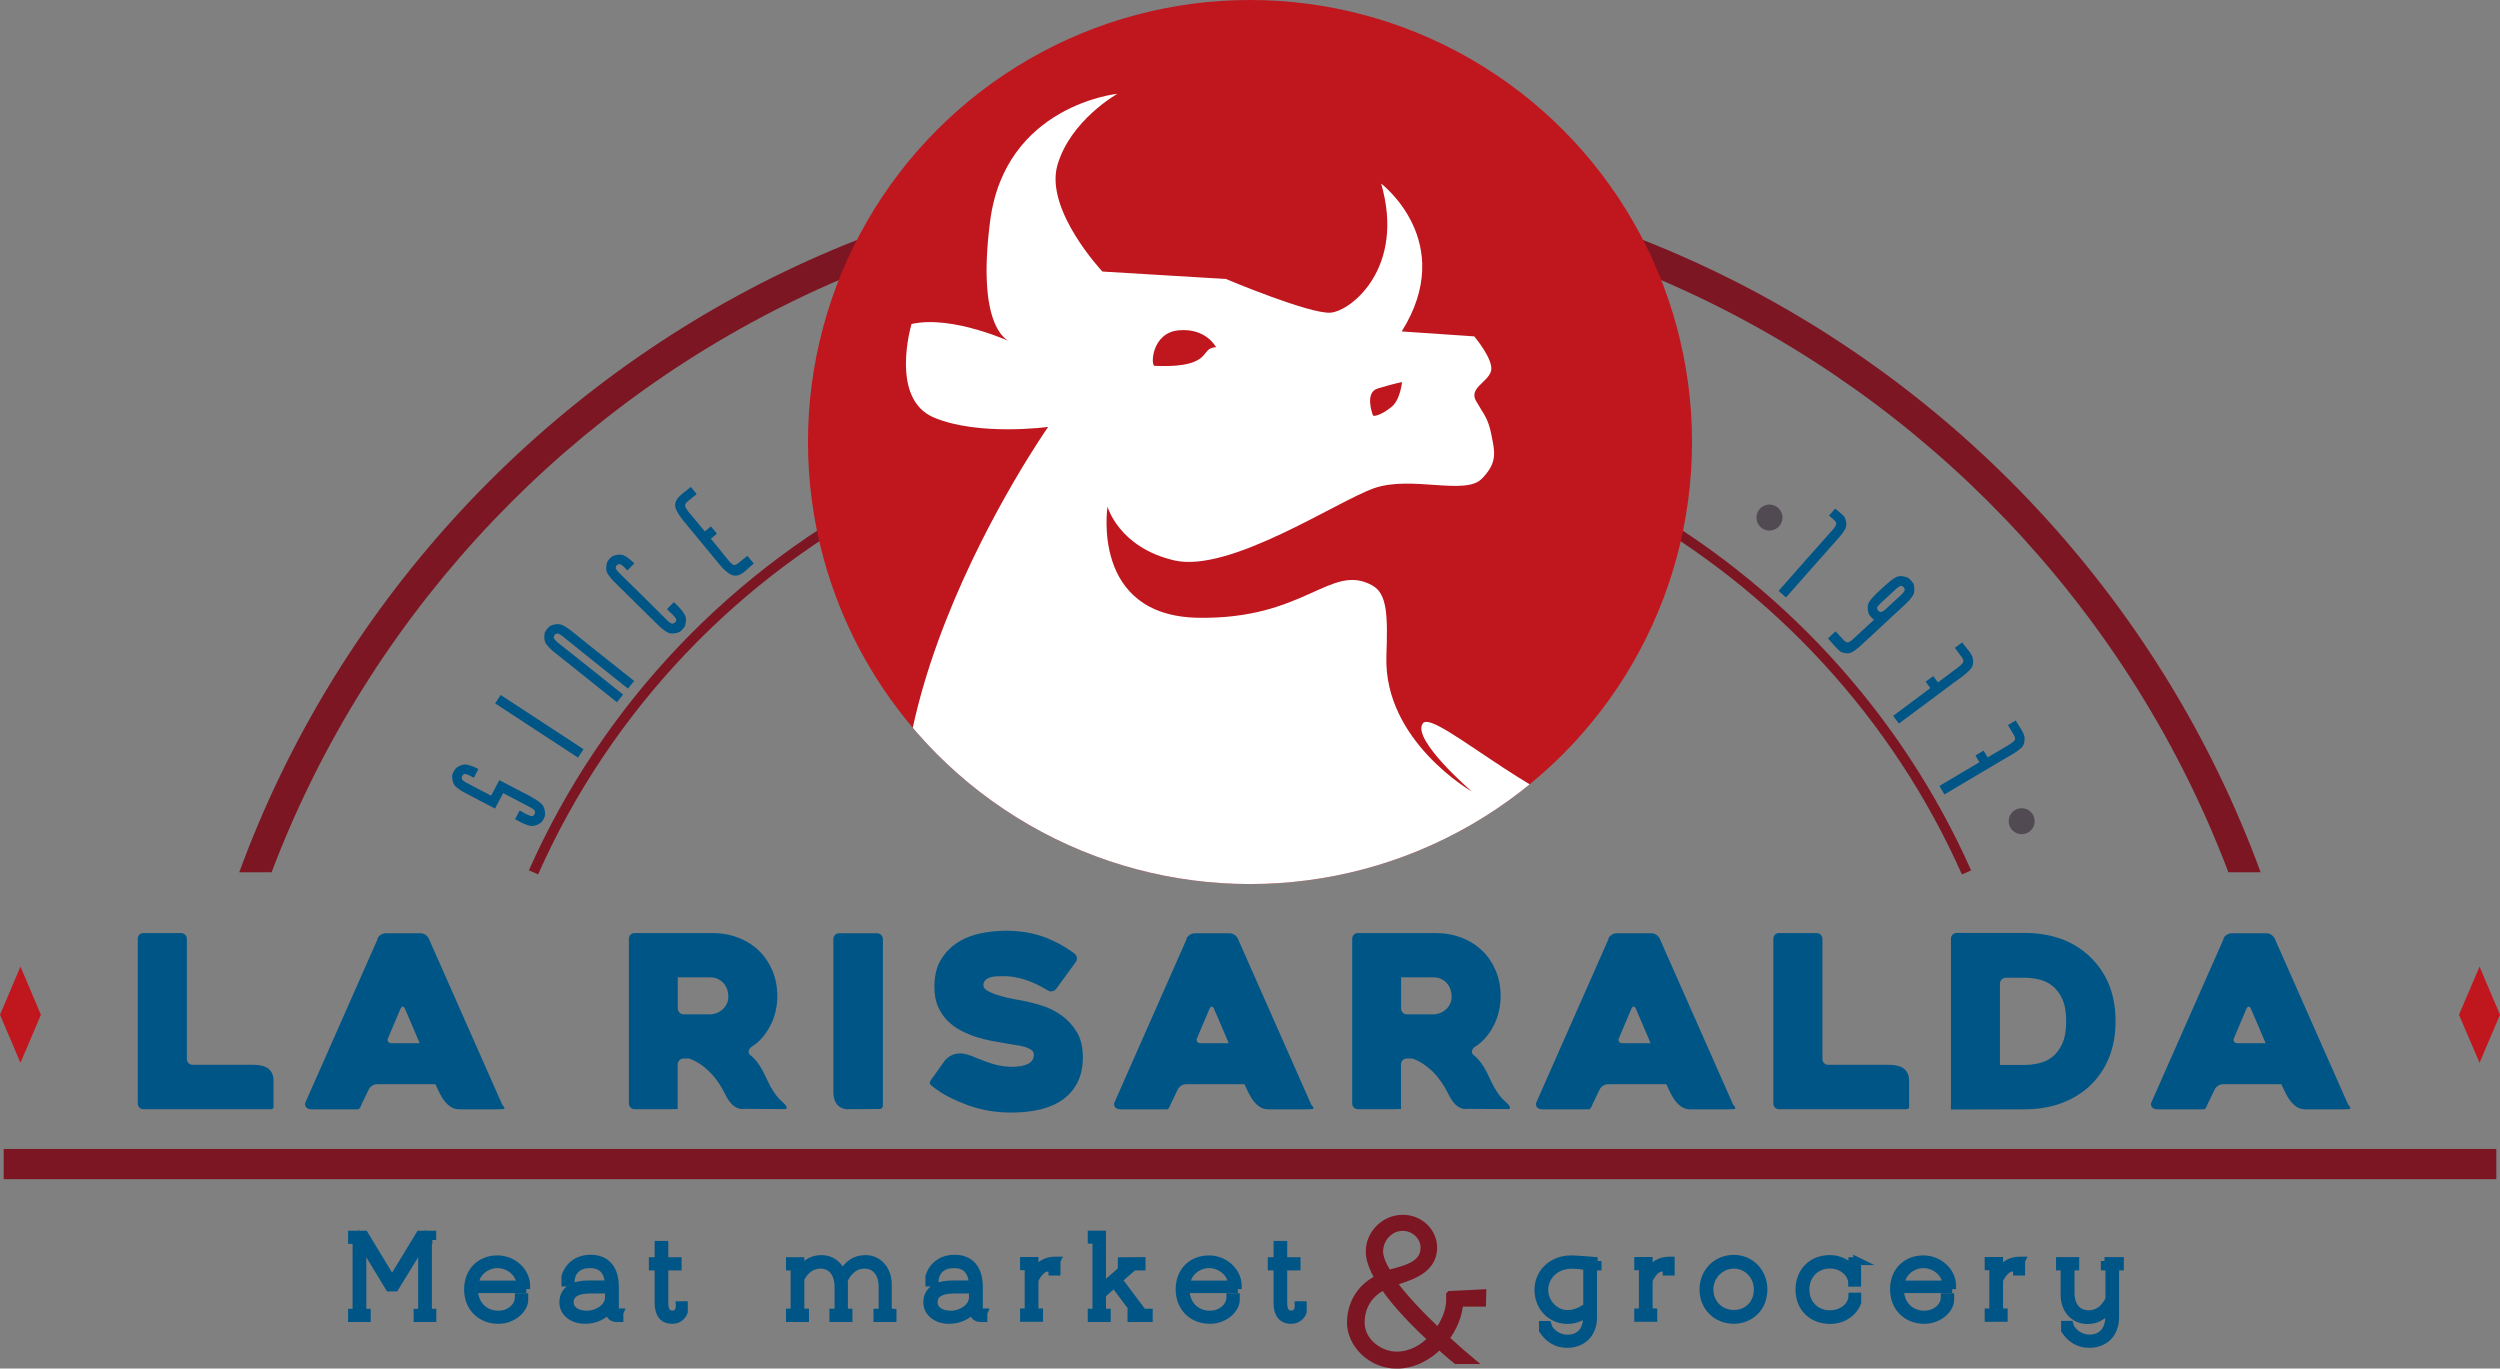 <svg xmlns="http://www.w3.org/2000/svg" xmlns:xlink="http://www.w3.org/1999/xlink" id="Capa_2" data-name="Capa 2" viewBox="0 0 238.28 130.44"><rect x="0" y="0" width="238.28" height="130.44" fill="#808080" stroke="none"/><defs><style>      .cls-1 {        fill: none;      }      .cls-2 {        stroke: #7c1623;      }      .cls-2, .cls-3 {        fill: #7c1623;      }      .cls-2, .cls-4 {        stroke-miterlimit: 10;        stroke-width: .75px;      }      .cls-5 {        fill: #7c1623;      }      .cls-6 {        fill: #514a53;      }      .cls-7, .cls-4 {        fill: #005587;      }      .cls-8 {        clip-path: url(#clippath-1);      }      .cls-9 {        fill: #fff;      }      .cls-4 {        stroke: #005587;      }      .cls-10 {        fill: #c0171e;      }      .cls-11 {        clip-path: url(#clippath);      }    </style><clipPath id="clippath"><rect class="cls-1" x="16.48" y="6.43" width="205.31" height="76.71"></rect></clipPath><clipPath id="clippath-1"><circle class="cls-1" cx="119.14" cy="42.13" r="42.13"></circle></clipPath></defs><g id="Capa_1-2" data-name="Capa 1"><g><g class="cls-11"><path class="cls-5" d="M119.14,220.89c-27.39,0-53.15-10.67-72.52-30.04-19.37-19.37-30.04-45.12-30.04-72.52C16.58,61.79,62.59,15.79,119.14,15.79s102.55,46.01,102.55,102.55-46.01,102.55-102.55,102.55ZM119.14,18.67c-54.96,0-99.67,44.71-99.67,99.67s44.71,99.67,99.67,99.67,99.67-44.71,99.67-99.67S174.1,18.67,119.14,18.67Z"></path></g><rect class="cls-3" x=".35" y="109.51" width="237.58" height="2.88"></rect><g><polygon class="cls-10" points="3.9 96.72 1.95 101.3 0 96.72 1.95 92.13 3.9 96.72"></polygon><polygon class="cls-10" points="238.28 96.72 236.33 101.3 234.37 96.72 236.33 92.13 238.28 96.72"></polygon></g><g><path class="cls-7" d="M26.07,102.96v2.51c.05.2-.14.28-.57.25h-11.8c-.18,0-.32-.05-.42-.16-.1-.11-.15-.24-.15-.39v-15.69c0-.15.05-.28.15-.39.1-.11.24-.16.42-.16h3.54c.15,0,.29.05.4.16.11.11.17.24.17.39v11.46c0,.15.05.28.16.39.1.11.24.16.41.16h5.77c1.26,0,1.9.49,1.92,1.47Z"></path><path class="cls-7" d="M35.97,89.46c.06-.14.17-.26.32-.36.15-.1.31-.15.49-.15h3.3c.16,0,.32.05.47.15.15.1.26.22.32.36l7,15.83c.25.26.28.4.08.42-.2.02-.44.02-.71.02h-3.45c-.81.02-1.49-.61-2.05-1.88l-.24-.51h-5.55c-.18,0-.34.05-.49.15-.15.1-.26.22-.32.36l-.66,1.37c-.12.34-.24.51-.36.51h-4.48c-.08,0-.16-.02-.25-.05-.09-.03-.16-.08-.21-.14-.05-.06-.09-.14-.1-.23-.02-.09,0-.2.07-.32l6.86-15.53ZM37.36,99.43h2.64l-.21-.5c-.16-.38-.35-.83-.57-1.34-.22-.51-.43-.99-.62-1.44-.06-.14-.13-.21-.21-.21s-.15.07-.22.21l-1.18,2.78c-.06.13-.06.25,0,.35.06.1.18.15.36.15Z"></path><path class="cls-7" d="M64.02,105.72h-3.52c-.16,0-.3-.05-.4-.16-.11-.11-.16-.24-.16-.39v-15.69c0-.15.05-.28.16-.39.11-.11.24-.16.4-.16h7.35c.92,0,1.76.15,2.53.45.77.3,1.43.72,1.97,1.25.55.53.97,1.17,1.28,1.9.3.73.46,1.54.46,2.43,0,.48-.06.97-.17,1.45s-.28.94-.51,1.37-.48.81-.78,1.15c-.3.34-.64.63-1.02.86-.12.09-.2.2-.24.34-.04.13-.01.26.08.38.55.39,1.08,1.12,1.56,2.19.49,1.07.98,1.82,1.47,2.24.49.42.62.68.4.77l-3.88-.02c-.74.11-1.35-.33-1.83-1.3-.48-.97-1.02-1.74-1.62-2.31s-1.22-.96-1.87-1.19h-.52c-.15,0-.29.05-.4.16-.11.11-.17.24-.17.39v4.27h-.57ZM65.15,96.68h2.51c.19,0,.39-.03.59-.1.2-.07.39-.18.57-.32.17-.15.32-.32.43-.54.11-.21.17-.46.17-.76,0-.15-.03-.34-.08-.54-.05-.21-.15-.41-.28-.59-.13-.19-.32-.35-.55-.48-.23-.13-.51-.2-.84-.2h-3.07v2.98c0,.15.06.28.17.39.11.11.24.16.4.16Z"></path><path class="cls-7" d="M83.92,105.7l-3.27.02c-.79-.12-1.19-.65-1.22-1.58v-14.64c0-.15.05-.28.16-.39.1-.11.24-.16.41-.16h3.57c.16,0,.3.05.41.16.11.11.17.24.17.39v15.8c.02.2-.06.33-.22.39Z"></path><path class="cls-7" d="M92.56,100.61c.17.1.67.3,1.51.61.84.31,1.61.46,2.34.46s1.23-.1,1.59-.29c.36-.19.54-.48.54-.85,0-.2-.08-.36-.24-.47s-.37-.21-.63-.29-.57-.14-.91-.18c-.35-.05-.7-.11-1.06-.18-.35-.06-.75-.13-1.22-.22s-.94-.21-1.43-.36c-.49-.16-.97-.36-1.45-.61-.48-.25-.91-.56-1.29-.94-.38-.38-.68-.84-.91-1.36s-.34-1.15-.34-1.88c0-1.05.21-1.92.64-2.61.42-.68.96-1.23,1.62-1.64.65-.41,1.38-.69,2.19-.85.8-.16,1.58-.24,2.34-.24,1.32,0,2.51.19,3.56.56,1.05.37,2.06.92,3.02,1.63.12.11.19.24.21.39.02.15-.02.29-.12.42l-1.85,2.54c-.09.12-.22.2-.38.23-.16.03-.3,0-.43-.09-.8-.48-1.55-.83-2.24-1.04-.69-.21-1.33-.31-1.92-.31-.18,0-.38,0-.61.01-.23,0-.44.04-.65.09s-.37.14-.51.27c-.13.12-.2.29-.2.51s.17.4.5.57c.33.17.71.32,1.14.44.43.12.84.22,1.23.29.39.07.64.11.75.13.57.11,1.19.26,1.87.47.68.2,1.31.51,1.9.92s1.09.94,1.49,1.58c.4.65.6,1.46.6,2.45,0,.92-.17,1.71-.5,2.37s-.79,1.21-1.38,1.64c-.59.43-1.3.74-2.12.95-.83.2-1.75.31-2.75.31-.82,0-1.59-.06-2.3-.19s-1.37-.31-1.99-.54c-.62-.23-1.19-.48-1.71-.74-.53-.27-1.08-.63-1.67-1.09-.22-.15-.22-.37.02-.65l1.26-1.77c.63-.7,1.46-.84,2.48-.43Z"></path><path class="cls-7" d="M113.08,89.46c.06-.14.17-.26.32-.36.15-.1.31-.15.49-.15h3.3c.16,0,.32.05.47.15.15.1.26.22.32.36l7,15.83c.25.26.28.4.08.42-.2.02-.44.02-.71.02h-3.45c-.81.02-1.49-.61-2.05-1.88l-.24-.51h-5.55c-.18,0-.34.05-.49.15-.15.1-.26.22-.32.36l-.66,1.37c-.12.34-.24.51-.36.51h-4.48c-.08,0-.16-.02-.25-.05-.09-.03-.16-.08-.21-.14-.05-.06-.09-.14-.1-.23-.02-.09,0-.2.07-.32l6.86-15.53ZM114.47,99.43h2.64l-.21-.5c-.16-.38-.35-.83-.57-1.34-.22-.51-.43-.99-.62-1.44-.06-.14-.13-.21-.21-.21s-.15.07-.22.21l-1.18,2.78c-.06.13-.06.25,0,.35.06.1.18.15.36.15Z"></path><path class="cls-7" d="M132.96,105.72h-3.52c-.16,0-.3-.05-.4-.16-.11-.11-.16-.24-.16-.39v-15.69c0-.15.05-.28.16-.39.11-.11.24-.16.4-.16h7.35c.92,0,1.76.15,2.53.45.77.3,1.43.72,1.97,1.25.55.53.97,1.17,1.28,1.9.3.73.46,1.54.46,2.43,0,.48-.06.97-.17,1.45s-.28.94-.51,1.37c-.22.43-.48.81-.78,1.15-.3.34-.64.63-1.02.86-.12.09-.2.2-.24.34-.04.13-.01.26.08.38.55.39,1.08,1.12,1.56,2.19s.98,1.82,1.47,2.24c.49.42.62.68.4.77l-3.88-.02c-.74.11-1.35-.33-1.83-1.3-.48-.97-1.02-1.74-1.62-2.31s-1.22-.96-1.87-1.19h-.52c-.15,0-.29.05-.4.16-.11.11-.17.24-.17.39v4.27h-.57ZM134.09,96.68h2.51c.19,0,.39-.03.59-.1.2-.07.39-.18.57-.32.17-.15.32-.32.43-.54.11-.21.17-.46.17-.76,0-.15-.03-.34-.08-.54-.05-.21-.15-.41-.28-.59-.13-.19-.32-.35-.55-.48-.23-.13-.51-.2-.84-.2h-3.07v2.98c0,.15.06.28.17.39.11.11.24.16.4.16Z"></path><path class="cls-7" d="M153.29,89.46c.06-.14.17-.26.32-.36.15-.1.31-.15.49-.15h3.3c.16,0,.32.05.47.15.15.1.26.22.32.36l7,15.83c.25.26.28.4.08.42-.2.02-.44.02-.71.02h-3.45c-.81.02-1.49-.61-2.05-1.88l-.24-.51h-5.55c-.18,0-.34.05-.49.15-.15.1-.26.22-.32.36l-.66,1.37c-.12.34-.24.51-.36.51h-4.48c-.08,0-.16-.02-.25-.05-.09-.03-.16-.08-.21-.14-.05-.06-.09-.14-.1-.23-.02-.09,0-.2.07-.32l6.86-15.53ZM154.68,99.43h2.64l-.21-.5c-.16-.38-.35-.83-.57-1.34-.22-.51-.43-.99-.62-1.44-.06-.14-.13-.21-.21-.21s-.15.07-.22.21l-1.18,2.78c-.06.13-.06.25,0,.35.06.1.18.15.36.15Z"></path><path class="cls-7" d="M181.96,102.96v2.51c.05.2-.14.28-.57.25h-11.8c-.18,0-.32-.05-.42-.16-.1-.11-.15-.24-.15-.39v-15.69c0-.15.05-.28.15-.39.1-.11.24-.16.42-.16h3.54c.15,0,.29.05.4.16.11.11.17.24.17.39v11.46c0,.15.05.28.16.39.1.11.24.16.41.16h5.77c1.26,0,1.9.49,1.92,1.47Z"></path><path class="cls-7" d="M185.95,105.74v-16.27c0-.15.05-.28.16-.39s.24-.16.4-.16h6.45c2.47,0,4.49.7,6.07,2.11.85.77,1.5,1.68,1.95,2.74.44,1.05.66,2.24.66,3.56s-.22,2.49-.66,3.56c-.44,1.06-1.09,1.98-1.95,2.75-.79.69-1.69,1.2-2.7,1.56-1.02.35-2.14.53-3.37.53l-7.02.02ZM190.63,101.5h2.34c.44,0,.89-.05,1.37-.16.47-.11.9-.31,1.28-.61s.69-.72.94-1.26.37-1.25.37-2.13-.12-1.58-.37-2.12-.56-.96-.95-1.26c-.38-.3-.81-.5-1.28-.61-.47-.11-.92-.16-1.36-.16h-1.78c-.15,0-.29.05-.4.16-.11.11-.17.24-.17.39v7.75Z"></path><path class="cls-7" d="M211.91,89.46c.06-.14.17-.26.32-.36.15-.1.31-.15.49-.15h3.3c.16,0,.32.05.47.15s.26.22.32.36l7,15.83c.25.26.28.4.08.42-.2.02-.44.02-.71.02h-3.45c-.81.02-1.49-.61-2.05-1.88l-.24-.51h-5.55c-.18,0-.34.05-.49.15-.15.1-.26.22-.32.36l-.66,1.37c-.12.34-.24.51-.36.51h-4.48c-.08,0-.16-.02-.25-.05-.09-.03-.16-.08-.21-.14-.05-.06-.09-.14-.1-.23-.02-.09,0-.2.07-.32l6.86-15.53ZM213.3,99.43h2.64l-.21-.5c-.16-.38-.35-.83-.57-1.34-.22-.51-.43-.99-.62-1.44-.06-.14-.13-.21-.21-.21s-.15.07-.22.21l-1.18,2.78c-.06.13-.06.25,0,.35.06.1.18.15.36.15Z"></path></g><g><path class="cls-7" d="M50.65,75.97c.38.2.7.41.94.63.24.22.36.56.37,1.01,0,.11-.04.25-.13.42-.1.19-.2.32-.3.4-.38.26-.72.35-1.04.27-.32-.08-.67-.22-1.05-.43-.08-.04-.06-.03.07.03.12.07-.02,0-.42-.22l.44-.83c.24.12.36.19.37.2.01.01,0,0-.03,0-.03-.02-.04-.02-.03-.02s.13.07.35.18c.14.07.28.13.42.17.14.04.26-.02.35-.2.06-.17.05-.3-.06-.39-.1-.09-.23-.17-.37-.25-.43-.22-.85-.45-1.28-.67-.43-.23-.86-.45-1.29-.68l-.78,1.48c-.47-.24-.93-.49-1.39-.73-.46-.24-.92-.48-1.39-.73-.39-.2-.7-.4-.94-.62-.24-.22-.36-.55-.37-1.01,0-.12.05-.26.14-.43.09-.18.19-.3.29-.39.37-.25.72-.34,1.03-.27.32.07.67.21,1.05.41l-.44.83-.34-.18c-.13-.07-.27-.13-.41-.17s-.26.02-.36.18c-.07.18-.05.31.06.41s.23.17.36.24c.4.21.79.42,1.18.62.39.21.78.41,1.16.61l.78-1.48c.51.27,1.01.53,1.52.79s1.01.53,1.52.79Z"></path><path class="cls-7" d="M47.19,67.04l.53-.8,7.9,5.17-.53.8-7.9-5.17Z"></path><path class="cls-7" d="M52.86,60.51c-.09.17-.1.31-.01.42.09.11.19.21.31.31,1.01.8,2.05,1.63,3.12,2.48,1.07.85,2.11,1.68,3.11,2.48-.11.14-.21.26-.3.37s-.18.23-.29.36c-.97-.77-1.95-1.56-2.95-2.36-1-.8-1.98-1.58-2.96-2.36-.34-.27-.61-.53-.8-.79-.2-.25-.26-.61-.18-1.06.02-.12.1-.25.22-.4.12-.15.24-.26.37-.33.42-.17.78-.19,1.07-.06.29.13.61.33.95.61.97.79,1.96,1.58,2.96,2.37,1,.79,1.99,1.58,2.96,2.35-.11.14-.21.26-.3.37-.09.11-.18.23-.29.36-1-.8-2.04-1.63-3.11-2.48s-2.11-1.69-3.11-2.5c-.12-.09-.24-.17-.37-.24-.13-.06-.26-.03-.4.11Z"></path><path class="cls-7" d="M58.79,53.86c-.12.15-.14.29-.06.4.08.12.17.23.28.34,1.54,1.5,3.06,3.01,4.58,4.52.11.11.23.2.35.28.12.07.25.05.4-.07.13-.14.15-.27.07-.39-.08-.12-.18-.24-.29-.35-.18-.17-.28-.26-.29-.27,0,0,0,0,.02.02.02.02.03.03.02.02-.01-.01-.11-.11-.3-.3l.66-.67c.33.32.44.43.34.33-.1-.1-.12-.12-.05-.05.31.31.55.6.72.88.17.28.19.63.06,1.07-.03.11-.13.24-.29.41-.13.14-.26.22-.37.26-.44.14-.79.12-1.07-.04-.28-.17-.57-.4-.88-.71-.67-.66-1.35-1.33-2.02-1.99s-1.35-1.33-2.03-2c-.31-.3-.55-.59-.72-.87-.17-.27-.19-.63-.06-1.07.04-.11.12-.24.26-.37.14-.15.28-.24.4-.29.43-.13.78-.12,1.06.05.28.16.57.4.88.7l-.66.67-.27-.28c-.11-.11-.22-.2-.35-.28s-.26-.05-.4.07Z"></path><path class="cls-7" d="M71.86,53.7c-.19.15-.41.35-.66.58s-.49.4-.72.51c-.34.13-.66.09-.97-.11s-.61-.49-.9-.84c-.58-.71-1.16-1.41-1.75-2.12-.58-.71-1.16-1.42-1.75-2.12-.24-.29-.46-.62-.64-.98-.18-.36-.16-.7.06-1.04.13-.2.34-.4.61-.61.28-.21.51-.4.7-.56.13.16.22.27.28.34.05.06.15.18.28.34l-.86.7c-.22.18-.29.35-.22.51.07.16.17.31.28.45.26.32.52.63.79.95s.53.63.79.95l.58-.48.57.69c-.12.11-.22.2-.29.25-.07.05-.17.13-.29.23l.08.1,1.67,2.05c.12.14.24.25.36.33s.3.03.51-.15l.86-.7c.15.19.26.32.32.38.06.07.16.19.3.37Z"></path><path class="cls-7" d="M174.93,48.49c.17.15.35.3.53.44.18.15.31.28.38.41.16.41.18.73.07.99-.11.25-.35.59-.72,1-.83.94-1.66,1.88-2.49,2.81-.82.93-1.65,1.87-2.47,2.8-.13-.12-.25-.22-.36-.31s-.22-.2-.35-.31c.85-.96,1.72-1.94,2.6-2.95.89-1,1.76-1.99,2.63-2.96.11-.13.2-.26.25-.4s-.01-.3-.22-.48l-.45-.39c.16-.18.25-.28.28-.32.03-.04.13-.15.29-.33Z"></path><path class="cls-7" d="M174.24,60.84c.16-.16.28-.27.34-.33s.19-.18.37-.34l.76.82c.19.21.35.28.49.22s.27-.16.4-.28c.69-.64,1.13-1.04,1.32-1.22.19-.18.42-.39.7-.64-.07-.04-.15-.12-.26-.23-.16-.17-.25-.31-.27-.42-.13-.44-.1-.8.08-1.07.18-.27.44-.56.75-.85l.86-.79c.32-.29.62-.52.9-.68.28-.16.65-.16,1.09,0,.12.05.25.15.39.31.13.14.21.26.24.37.11.45.08.81-.1,1.08-.18.27-.43.56-.75.85-.69.64-1.37,1.27-2.05,1.9-.68.63-1.36,1.26-2.05,1.9-.42.39-.76.64-1.01.76-.26.12-.58.09-.98-.07-.13-.07-.32-.26-.59-.56-.27-.3-.48-.54-.63-.71ZM179.78,58.01l1.42-1.31c.11-.1.21-.21.29-.33.08-.12.07-.25-.04-.4-.15-.14-.28-.16-.41-.08-.12.08-.24.17-.35.27l-1.42,1.31c-.11.1-.21.22-.31.34s-.07.25.07.4c.11.12.22.15.34.1.12-.05.25-.15.41-.29Z"></path><path class="cls-7" d="M180.99,68.97l-.55-.74c.59-.44,1.18-.88,1.77-1.32.59-.44,1.18-.88,1.78-1.33-.1-.13-.17-.23-.23-.3s-.13-.18-.22-.31l.72-.53.45.6c.33-.25.66-.49.99-.74.33-.25.66-.49.99-.74.14-.1.27-.23.38-.37.11-.14.08-.32-.09-.55l-.66-.89c.16-.12.28-.21.35-.26.07-.05.18-.14.35-.26.15.2.33.44.55.7s.36.52.45.75c.09.45.04.8-.16,1.04s-.49.5-.87.79c-.32.23-.63.46-.94.68-.3.23-.6.45-.89.67-.7.52-1.39,1.04-2.08,1.55-.69.51-1.38,1.03-2.07,1.54Z"></path><path class="cls-7" d="M185.32,75.71l-.47-.8c.63-.37,1.26-.75,1.9-1.13l1.91-1.13c-.08-.14-.15-.25-.19-.32-.05-.08-.11-.19-.18-.33l.77-.46.39.65c.35-.21.71-.42,1.06-.63.35-.21.71-.42,1.06-.63.15-.09.29-.2.41-.32.12-.13.11-.31-.03-.55l-.57-.95c.18-.11.3-.18.37-.22.07-.04.2-.12.37-.22.13.22.28.47.47.76s.31.55.37.79c.04.46-.05.8-.27,1.02-.22.22-.54.45-.95.69-.34.2-.68.39-1,.58s-.64.38-.96.57c-.75.44-1.49.88-2.23,1.32-.74.44-1.48.88-2.22,1.32Z"></path></g><circle class="cls-6" cx="168.65" cy="49.33" r="1.24"></circle><circle class="cls-6" cx="192.69" cy="78.27" r="1.24"></circle><path class="cls-3" d="M186.99,83.34c-6.54-14.75-17.94-27.16-32.09-34.96l.46-.84c14.33,7.9,25.88,20.48,32.51,35.42l-.88.39Z"></path><path class="cls-3" d="M51.29,83.34l-.88-.39c7.02-15.82,19.39-28.83,34.85-36.65l.43.86c-15.26,7.72-27.48,20.57-34.4,36.18Z"></path><g class="cls-8"><circle class="cls-10" cx="119.14" cy="42.13" r="42.13"></circle><g><path class="cls-9" d="M155.67,78.51c-7.45,0-18.96-11.09-20.06-9.56-1.1,1.52,4.67,6.49,4.67,6.49,0,0-8.41-4.82-8.14-12.9.13-3.79.11-5.93-1.34-6.74-3.98-2.2-6.36,3.26-16.61,3.08-10.26-.18-8.63-10.59-8.63-10.59,0,0,1.06,3.88,6.35,5.12,5.29,1.24,15.53-5.65,19.06-6.88s8.65.71,10.24-.88,1.24-2.65.93-4.24-.75-1.94-1.45-3.18c-.71-1.24,1.06-1.76,1.41-2.82s-1.59-3.35-1.59-3.35l-6.91-.47c5.35-8.56-1.96-14.09-1.96-14.09,2.32,8.02-2.85,12.13-4.81,12.3s-9.99-3.21-9.99-3.21l-11.77-.71s-5.53-5.88-4.28-10.16c1.25-4.28,5.71-6.78,5.71-6.78,0,0-10.7,1.07-12.13,12.13-1.43,11.06,2.14,11.59,2.14,11.59,0,0-5.71-2.67-9.63-1.78,0,0-2.14,7.13,2.14,8.92s10.88.89,10.88.89c0,0-22.65,32.28-10.16,51.18,0,0-.88-6.73,3.8-7.23,4.67-.5,14.53,21.04,19.2,20.54"></path><path class="cls-10" d="M133.63,36.41s-.15,1.62-.93,2.31-1.77,1.08-1.85.85-.77-2.16.46-2.54,2.31-.62,2.31-.62Z"></path><path class="cls-10" d="M115.91,33.1s-.93-1.85-3.55-1.62-2.7,3.39-2.31,3.39,2.47.15,3.78-.39.93-1.31,2.08-1.39Z"></path></g></g><g><g><path class="cls-4" d="M41.21,118.19h-.42v6.93h.42v.51h-1.41v-.51h.43v-6.62l-2.58,4.21h-.55l-2.56-4.21v6.62h.42v.51h-1.41v-.51h.43v-6.93h-.43v-.51h1.19l2.63,4.34,2.64-4.34h1.19v.51Z"></path><path class="cls-4" d="M50.16,122.87h-4.98c0,1.44.95,2.43,2.33,2.43,1.07,0,1.94-.75,1.94-1.66h.52v.31c-.05.84-1.07,1.85-2.47,1.85-1.69,0-2.89-1.2-2.89-2.91s1.16-2.86,2.8-2.86c1.48,0,2.74,1.16,2.74,2.51v.33ZM49.6,122.43c0-1.02-1.02-1.94-2.18-1.94s-2.16.91-2.16,1.94h4.34Z"></path><path class="cls-4" d="M59.04,125.11v.52h-.24c-.5,0-.76-.31-.76-.86h0c-.48.64-1.35,1.03-2.27,1.03-1.24,0-2.08-.73-2.08-1.66,0-1.27,1.1-1.72,2.38-1.72h1.97c-.06-1.24-.64-1.93-1.81-1.93-1.08,0-1.84.6-1.84,1.75h-.5v-.56c.32-1.06,1.21-1.71,2.4-1.71,1.49,0,2.32.96,2.32,2.68v2.08c0,.22.14.36.35.36h.09ZM58.04,122.91h-1.77c-1,0-1.97.24-1.97,1.22,0,.69.64,1.17,1.64,1.17s2.1-.68,2.1-1.65v-.74Z"></path><path class="cls-4" d="M65.18,124.4v.63s-.23.77-1.11.77-1.3-.59-1.3-1.61v-3.48h-.55v-.51h.55v-1.55h.55v1.55h1.27v.51h-1.27v3.4c0,.72.17,1.18.78,1.18.75,0,.69-.89.69-.89h.39Z"></path><path class="cls-4" d="M85.07,125.11v.52h-1.44v-.52h.49v-2.43c0-1.33-.66-2.14-1.74-2.14-.84,0-1.51.52-1.97,1.47.02.14.03.27.03.42v2.68s.43,0,.43,0v.52h-1.44v-.52h.49v-2.43c0-1.33-.66-2.14-1.73-2.14-.8,0-1.46.47-1.9,1.33v3.24h.44v.52h-1.44v-.52h.44v-4.4h-.44v-.51h1v.97c.43-.75,1.15-1.17,2.01-1.17.95,0,1.71.6,2,1.52.4-.97,1.19-1.52,2.19-1.52,1.23,0,2.13,1.02,2.13,2.43v2.68h.44Z"></path><path class="cls-4" d="M93.73,125.11v.52h-.24c-.5,0-.76-.31-.76-.86h0c-.48.64-1.35,1.03-2.27,1.03-1.24,0-2.08-.73-2.08-1.66,0-1.27,1.1-1.72,2.38-1.72h1.97c-.06-1.24-.64-1.93-1.81-1.93-1.08,0-1.84.6-1.84,1.75h-.5v-.56c.32-1.06,1.21-1.71,2.4-1.71,1.49,0,2.32.96,2.32,2.68v2.08c0,.22.14.36.35.36h.09ZM92.73,122.91h-1.77c-1,0-1.97.24-1.97,1.22,0,.69.64,1.17,1.64,1.17s2.1-.68,2.1-1.65v-.74Z"></path><path class="cls-4" d="M100.7,120.17v1.03h-.39c0-.27-.19-.38-.45-.38-.53,0-.98.59-1.26,1.19v3.08h.44v.52h-1.44v-.52h.44v-4.4h-.44v-.51h1v1.1c.41-.65,1.02-1.13,1.98-1.13h.13Z"></path><path class="cls-4" d="M108.94,125.11h.55v.52h-1.65v-.52h.42l-2.06-2.76-1.16,1.02v1.74h.45v.52h-1.44v-.52h.45v-6.95h-.45v-.49h.99v5.04l2.28-2h-.4v-.5l1.89-.02v.52h-.77l-1.46,1.27,2.35,3.13Z"></path><path class="cls-4" d="M117.98,122.87h-4.98c0,1.44.95,2.43,2.33,2.43,1.07,0,1.94-.75,1.94-1.66h.52v.31c-.05.84-1.07,1.85-2.47,1.85-1.69,0-2.89-1.2-2.89-2.91s1.16-2.86,2.8-2.86c1.48,0,2.74,1.16,2.74,2.51v.33ZM117.42,122.43c0-1.02-1.02-1.94-2.18-1.94s-2.16.91-2.16,1.94h4.34Z"></path><path class="cls-4" d="M124.17,124.4v.63s-.23.77-1.11.77-1.3-.59-1.3-1.61v-3.48h-.55v-.51h.55v-1.55h.55v1.55h1.27v.51h-1.27v3.4c0,.72.17,1.18.78,1.18.75,0,.69-.89.69-.89h.39Z"></path><path class="cls-4" d="M152.27,120.19v.52h-.43v4.84c-.01,1.72-1.15,2.54-2.48,2.54-1.01,0-1.77-.51-2.3-1.31v-.5h.43c.16.65.97,1.31,1.92,1.31s1.81-.57,1.85-1.94v-.49c-.34.25-1.02.65-1.85.65-1.57.01-2.78-1.24-2.78-2.86s1.27-2.92,3.14-2.92c.61,0,2.32.17,2.5.17ZM147.19,122.94c0,1.25,1.02,2.3,2.23,2.3.85,0,1.55-.45,1.86-.72v-3.83c-.34-.06-.89-.14-1.51-.14-1.52,0-2.58,1.11-2.58,2.39Z"></path><path class="cls-4" d="M159.24,120.17v1.03h-.39c0-.27-.19-.38-.45-.38-.53,0-.98.59-1.26,1.19v3.08h.44v.52h-1.44v-.52h.44v-4.4h-.44v-.51h1v1.1c.41-.65,1.02-1.13,1.98-1.13h.12Z"></path><path class="cls-4" d="M168.08,122.9c0,1.68-1.19,2.88-2.83,2.9-1.66-.02-2.89-1.23-2.89-2.9s1.26-2.92,2.89-2.92,2.83,1.3,2.83,2.92ZM167.54,122.9c0-1.27-.97-2.36-2.28-2.36s-2.33,1.1-2.33,2.36c0,1.34,1.01,2.33,2.33,2.33s2.28-.98,2.28-2.33Z"></path><path class="cls-4" d="M177.01,120.19v2.07h-.48c-.02-.9-.94-1.73-2.11-1.73-1.4,0-2.34,1.05-2.34,2.38s.94,2.35,2.34,2.35c1.17,0,2.1-.77,2.13-1.68h.47v.56c-.22.65-1.07,1.67-2.58,1.67-1.73,0-2.93-1.17-2.93-2.89s1.19-2.92,2.89-2.92c.82,0,1.65.36,2.15.98v-.78h.48Z"></path><path class="cls-4" d="M186.07,122.87h-4.98c0,1.44.96,2.43,2.33,2.43,1.07,0,1.94-.75,1.94-1.66h.52v.31c-.05.84-1.07,1.85-2.47,1.85-1.69,0-2.89-1.2-2.89-2.91s1.16-2.86,2.8-2.86c1.48,0,2.74,1.16,2.74,2.51v.33ZM185.51,122.43c0-1.02-1.02-1.94-2.18-1.94s-2.16.91-2.16,1.94h4.34Z"></path><path class="cls-4" d="M192.64,120.17v1.03h-.39c0-.27-.19-.38-.45-.38-.53,0-.98.59-1.26,1.19v3.08h.44v.52h-1.44v-.52h.44v-4.4h-.44v-.51h1v1.1c.41-.65,1.02-1.13,1.98-1.13h.13Z"></path><path class="cls-4" d="M200.59,120.19h1.46v.52h-.45v4.84c-.01,1.72-1.15,2.54-2.48,2.54-1.02,0-1.77-.51-2.3-1.31v-.51h.42c.18.66.98,1.31,1.93,1.31s1.85-.6,1.86-2.02v-.99c-.42.81-1.16,1.25-2.08,1.25-1.24,0-2.17-.98-2.17-2.39v-2.72s-.44,0-.44,0v-.52h1.46v.52h-.45v2.47c0,1.33.66,2.08,1.73,2.08.84,0,1.52-.48,1.97-1.42v-3.13h-.44v-.52Z"></path></g><path class="cls-2" d="M138.22,123.42l3.06-.15-.02.89h-2.18c-.06,1.12-.54,2.37-1.35,3.41,1.31,1.21,2.33,2.06,2.33,2.06h-1.25s-.67-.54-1.64-1.41c-1.06,1.1-2.49,1.85-4.05,1.85-2.47,0-4.36-2.02-4.36-4.01,0-1.72.89-3.37,2.68-4.2-.54-.93-.89-1.79-.89-2.56-.02-1.62,1.35-3.14,3.16-3.14,1.56,0,2.89,1.2,2.89,2.76,0,2.26-2.47,2.79-3.89,3.3,1.1,1.52,2.83,3.32,4.36,4.74.71-.98,1.14-2.1,1.14-2.99v-.54ZM131.91,122.57c-1.46.67-2.22,1.99-2.22,3.49,0,1.81,1.77,3.14,3.43,3.14,1.33,0,2.51-.66,3.37-1.58-1.48-1.35-3.35-3.24-4.59-5.05ZM132.32,121.43c1.27-.39,3.47-.69,3.45-2.52,0-1.1-.98-1.97-2.08-1.97-1.18,0-2.22,1.02-2.24,2.33,0,1.02.87,2.16.87,2.16Z"></path></g></g></g></svg>
